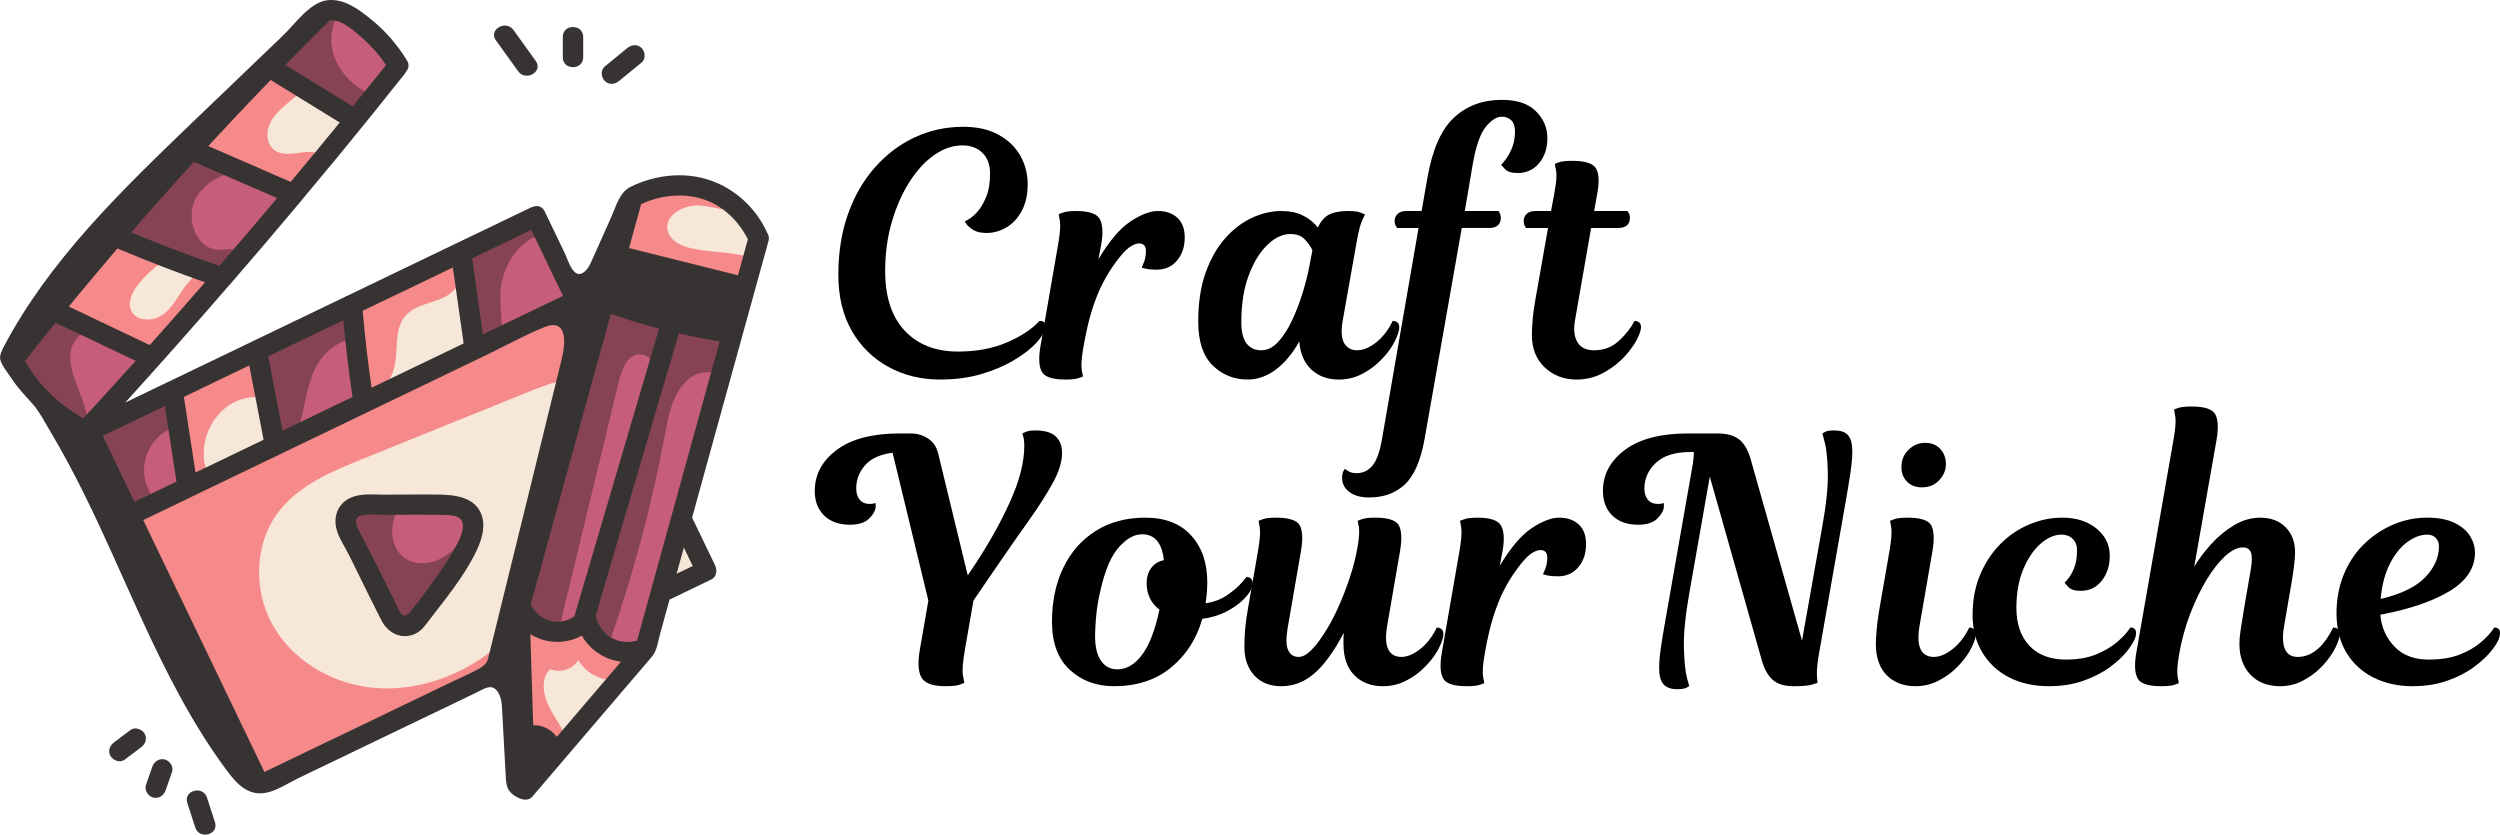 <?xml version="1.0" encoding="UTF-8" standalone="no"?>
<svg
   width="448.399"
   zoomAndPan="magnify"
   viewBox="0 0 336.299 112.279"
   height="149.706"
   preserveAspectRatio="xMidYMid"
   version="1.2"
   id="svg104"
   sodipodi:docname="logo.svg"
   inkscape:version="1.2.2 (b0a8486541, 2022-12-01)"
   xmlns:inkscape="http://www.inkscape.org/namespaces/inkscape"
   xmlns:sodipodi="http://sodipodi.sourceforge.net/DTD/sodipodi-0.dtd"
   xmlns="http://www.w3.org/2000/svg"
   xmlns:svg="http://www.w3.org/2000/svg">
  <sodipodi:namedview
     id="namedview106"
     pagecolor="#ffffff"
     bordercolor="#000000"
     borderopacity="0.25"
     inkscape:showpageshadow="2"
     inkscape:pageopacity="0.0"
     inkscape:pagecheckerboard="0"
     inkscape:deskcolor="#d1d1d1"
     showgrid="false"
     inkscape:zoom="1.728"
     inkscape:cx="241.03009"
     inkscape:cy="75.231481"
     inkscape:window-width="1920"
     inkscape:window-height="1052"
     inkscape:window-x="1920"
     inkscape:window-y="0"
     inkscape:window-maximized="1"
     inkscape:current-layer="svg104" />
  <defs
     id="defs5">
    <clipPath
       id="0a9e6d9bb7">
      <path
         d="M 6.879,131 H 110.379 V 244 H 6.879 Z m 0,0"
         id="path2" />
    </clipPath>
  </defs>
  <g
     id="2cd175dbdd"
     transform="translate(-6.891,-131.193)">
    <g
       style="fill:#000000;fill-opacity:1"
       id="g11">
      <g
         transform="translate(117.399,182.25)"
         id="g9">
        <path
           style="stroke:none"
           d="m 18.359,-3.766 c 2.477,0 4.664,-0.406 6.562,-1.219 1.906,-0.812 3.375,-1.781 4.406,-2.906 0.363,0 0.598,0.094 0.703,0.281 0.102,0.18 0.125,0.418 0.062,0.719 -0.117,0.574 -0.543,1.258 -1.281,2.047 -0.742,0.781 -1.742,1.543 -3,2.281 -1.25,0.742 -2.711,1.355 -4.375,1.844 C 19.781,-0.238 17.953,0 15.953,0 13.391,0 11.07,-0.566 9,-1.703 c -2.074,-1.133 -3.715,-2.75 -4.922,-4.844 -1.211,-2.102 -1.812,-4.617 -1.812,-7.547 0,-2.988 0.426,-5.695 1.281,-8.125 C 4.41,-24.656 5.613,-26.75 7.156,-28.5 8.695,-30.258 10.477,-31.613 12.5,-32.562 14.531,-33.52 16.723,-34 19.078,-34 c 1.906,0 3.5,0.367 4.781,1.094 1.289,0.719 2.258,1.664 2.906,2.828 0.645,1.168 0.969,2.43 0.969,3.781 0,1.43 -0.266,2.633 -0.797,3.609 -0.523,0.98 -1.211,1.719 -2.062,2.219 -0.844,0.5 -1.734,0.75 -2.672,0.75 -0.719,0 -1.297,-0.125 -1.734,-0.375 -0.438,-0.258 -0.75,-0.52 -0.938,-0.781 -0.18,-0.258 -0.266,-0.391 -0.266,-0.391 0,0 0.172,-0.094 0.516,-0.281 0.352,-0.195 0.75,-0.535 1.188,-1.016 0.438,-0.488 0.828,-1.148 1.172,-1.984 0.352,-0.832 0.531,-1.883 0.531,-3.156 0,-1.207 -0.344,-2.141 -1.031,-2.797 -0.68,-0.664 -1.574,-1 -2.688,-1 -1.305,0 -2.574,0.438 -3.812,1.312 -1.242,0.875 -2.355,2.094 -3.344,3.656 -0.98,1.555 -1.766,3.352 -2.359,5.391 -0.586,2.043 -0.875,4.227 -0.875,6.547 0,3.469 0.875,6.141 2.625,8.016 1.758,1.875 4.148,2.812 7.172,2.812 z m 0,0"
           id="path7" />
      </g>
    </g>
    <g
       style="fill:#000000;fill-opacity:1"
       id="g17">
      <g
         transform="translate(147.996,182.25)"
         id="g15">
        <path
           style="stroke:none"
           d="m 6.656,-16.188 c 1.457,-2.445 2.895,-4.141 4.312,-5.078 1.414,-0.938 2.641,-1.406 3.672,-1.406 1.113,0 1.992,0.309 2.641,0.922 0.656,0.605 0.984,1.48 0.984,2.625 0,1.273 -0.352,2.312 -1.047,3.125 -0.688,0.812 -1.594,1.219 -2.719,1.219 -0.574,0 -1.059,-0.039 -1.453,-0.125 C 12.66,-15 12.469,-15.047 12.469,-15.047 c 0,0 0.094,-0.223 0.281,-0.672 0.195,-0.457 0.297,-0.988 0.297,-1.594 0,-0.664 -0.312,-1 -0.938,-1 -0.367,0 -0.809,0.184 -1.328,0.547 -0.512,0.367 -1.141,1.074 -1.891,2.125 -0.586,0.793 -1.133,1.68 -1.641,2.656 -0.512,0.98 -0.996,2.184 -1.453,3.609 -0.449,1.418 -0.855,3.199 -1.219,5.344 -0.211,1.324 -0.262,2.262 -0.156,2.812 0.102,0.543 0.156,0.812 0.156,0.812 0,0 -0.184,0.07 -0.547,0.203 C 3.664,-0.066 3.062,0 2.219,0 c -1.75,0 -2.812,-0.352 -3.188,-1.062 -0.383,-0.707 -0.441,-1.848 -0.172,-3.422 l 2.406,-13.875 c 0.238,-1.414 0.305,-2.414 0.203,-3 C 1.363,-21.953 1.312,-22.25 1.312,-22.25 c 0,0 0.18,-0.066 0.547,-0.203 0.363,-0.145 0.969,-0.219 1.812,-0.219 1.75,0 2.812,0.375 3.188,1.125 0.383,0.742 0.441,1.867 0.172,3.375 z m 0,0"
           id="path13" />
      </g>
    </g>
    <g
       style="fill:#000000;fill-opacity:1"
       id="g23">
      <g
         transform="translate(169.436,182.25)"
         id="g21">
        <path
           style="stroke:none"
           d="m 18.078,-7.938 c -0.242,1.367 -0.18,2.375 0.188,3.031 0.363,0.648 0.953,0.969 1.766,0.969 0.789,0 1.641,-0.352 2.547,-1.062 0.906,-0.719 1.645,-1.68 2.219,-2.891 0.301,0 0.535,0.094 0.703,0.281 0.164,0.18 0.219,0.48 0.156,0.906 -0.125,0.605 -0.406,1.289 -0.844,2.047 -0.438,0.75 -1.023,1.48 -1.75,2.188 -0.719,0.711 -1.547,1.297 -2.484,1.766 C 19.641,-0.234 18.629,0 17.547,0 16.066,0 14.844,-0.441 13.875,-1.328 12.906,-2.223 12.359,-3.488 12.234,-5.125 11.297,-3.457 10.227,-2.188 9.031,-1.312 7.844,-0.438 6.598,0 5.297,0 3.453,0 1.879,-0.633 0.578,-1.906 c -1.289,-1.27 -1.938,-3.234 -1.938,-5.891 0,-2.539 0.336,-4.738 1,-6.594 0.664,-1.852 1.539,-3.391 2.625,-4.609 1.082,-1.227 2.281,-2.145 3.594,-2.75 1.32,-0.613 2.648,-0.922 3.984,-0.922 1.145,0 2.117,0.211 2.922,0.625 0.801,0.406 1.457,0.945 1.969,1.609 0.363,-0.82 0.852,-1.398 1.469,-1.734 0.625,-0.332 1.492,-0.5 2.609,-0.5 0.781,0 1.352,0.078 1.719,0.234 0.363,0.156 0.547,0.234 0.547,0.234 0,0 -0.117,0.234 -0.344,0.703 -0.23,0.461 -0.465,1.309 -0.703,2.547 z m -10.969,4 c 0.82,0 1.578,-0.367 2.266,-1.109 0.695,-0.75 1.316,-1.703 1.859,-2.859 0.551,-1.164 1.031,-2.406 1.438,-3.719 0.406,-1.312 0.711,-2.531 0.922,-3.656 L 14,-17.406 c -0.211,-0.445 -0.543,-0.922 -1,-1.422 -0.449,-0.5 -1.109,-0.75 -1.984,-0.75 -1.031,0 -2.055,0.484 -3.062,1.453 -1.012,0.961 -1.852,2.324 -2.516,4.094 -0.668,1.773 -1,3.883 -1,6.328 0,1.273 0.234,2.219 0.703,2.844 0.469,0.617 1.125,0.922 1.969,0.922 z m 0,0"
           id="path19" />
      </g>
    </g>
    <g
       style="fill:#000000;fill-opacity:1"
       id="g29">
      <g
         transform="translate(196.044,182.25)"
         id="g27">
        <path
           style="stroke:none"
           d="m 2.078,-22.672 0.781,-4.438 c 0.664,-3.832 1.859,-6.539 3.578,-8.125 1.719,-1.594 3.863,-2.391 6.438,-2.391 2.051,0 3.582,0.516 4.594,1.547 C 18.488,-35.055 19,-33.863 19,-32.5 c 0,1.387 -0.375,2.523 -1.125,3.406 -0.742,0.875 -1.699,1.312 -2.875,1.312 -0.812,0 -1.387,-0.18 -1.719,-0.547 -0.336,-0.363 -0.5,-0.547 -0.5,-0.547 0,0 0.156,-0.188 0.469,-0.562 0.32,-0.375 0.633,-0.898 0.938,-1.578 0.301,-0.688 0.453,-1.469 0.453,-2.344 0,-0.695 -0.168,-1.203 -0.5,-1.516 -0.336,-0.32 -0.758,-0.484 -1.266,-0.484 -0.699,0 -1.418,0.453 -2.156,1.359 -0.742,0.906 -1.324,2.57 -1.75,4.984 l -1.078,6.344 h 4.531 c 0,0 0.051,0.086 0.156,0.25 0.102,0.168 0.156,0.402 0.156,0.703 0,0.398 -0.133,0.719 -0.391,0.969 -0.25,0.242 -0.633,0.359 -1.141,0.359 H 7.484 L 2.5,7.891 c -0.523,2.957 -1.406,5.023 -2.656,6.203 -1.258,1.176 -2.852,1.766 -4.781,1.766 -1.176,0 -2.082,-0.25 -2.719,-0.75 -0.633,-0.492 -0.953,-1.102 -0.953,-1.828 0,-0.48 0.062,-0.812 0.188,-1 C -8.305,12.102 -8.25,12.016 -8.25,12.016 c 0,0 0.148,0.094 0.438,0.281 0.281,0.195 0.668,0.297 1.156,0.297 0.844,0 1.555,-0.34 2.125,-1.016 0.574,-0.68 1.012,-1.922 1.312,-3.734 L 1.672,-20.391 H -1.219 c 0,0 -0.051,-0.082 -0.156,-0.25 -0.113,-0.164 -0.172,-0.398 -0.172,-0.703 0,-0.395 0.141,-0.711 0.422,-0.953 0.273,-0.25 0.648,-0.375 1.125,-0.375 z m 0,0"
           id="path25" />
      </g>
    </g>
    <g
       style="fill:#000000;fill-opacity:1"
       id="g35">
      <g
         transform="translate(213.677,182.25)"
         id="g33">
        <path
           style="stroke:none"
           d="m 1.859,-22.672 0.453,-2.438 c 0.27,-1.426 0.344,-2.43 0.219,-3.016 -0.117,-0.594 -0.172,-0.891 -0.172,-0.891 0,0 0.176,-0.066 0.531,-0.203 0.363,-0.133 0.973,-0.203 1.828,-0.203 1.75,0 2.816,0.352 3.203,1.047 0.395,0.699 0.441,1.844 0.141,3.438 l -0.406,2.266 h 4.484 c 0,0 0.051,0.086 0.156,0.25 0.113,0.168 0.172,0.402 0.172,0.703 0,0.398 -0.133,0.719 -0.391,0.969 -0.262,0.242 -0.648,0.359 -1.156,0.359 H 7.25 L 5.078,-7.938 c -0.211,1.242 -0.094,2.219 0.344,2.938 0.438,0.711 1.18,1.062 2.234,1.062 1.301,0 2.41,-0.422 3.328,-1.266 0.926,-0.852 1.629,-1.75 2.109,-2.688 0.301,0 0.535,0.102 0.703,0.297 0.164,0.199 0.207,0.496 0.125,0.891 -0.219,0.906 -0.746,1.883 -1.578,2.922 -0.824,1.043 -1.852,1.934 -3.078,2.672 C 8.047,-0.367 6.711,0 5.266,0 c -1.668,0 -3.086,-0.539 -4.25,-1.625 -1.156,-1.094 -1.734,-2.547 -1.734,-4.359 0,-0.508 0.031,-1.156 0.094,-1.938 0.055,-0.789 0.184,-1.758 0.391,-2.906 l 1.688,-9.562 H -1.5 c 0,0 -0.051,-0.082 -0.156,-0.25 -0.102,-0.164 -0.156,-0.398 -0.156,-0.703 0,-0.395 0.137,-0.711 0.406,-0.953 0.273,-0.25 0.652,-0.375 1.141,-0.375 z m 0,0"
           id="path31" />
      </g>
    </g>
    <g
       style="fill:#000000;fill-opacity:1"
       id="g41">
      <g
         transform="translate(117.399,223.5)"
         id="g39">
        <path
           style="stroke:none"
           d="m 11.969,-34 c 0.906,0 1.695,0.23 2.375,0.688 0.676,0.449 1.125,1.109 1.344,1.984 l 3.984,16.422 0.641,-0.953 c 2.02,-3.02 3.688,-5.969 5,-8.844 1.312,-2.875 1.969,-5.426 1.969,-7.656 0,-0.52 -0.047,-0.922 -0.141,-1.203 -0.086,-0.289 -0.125,-0.438 -0.125,-0.438 0,0 0.148,-0.066 0.453,-0.203 0.301,-0.133 0.723,-0.203 1.266,-0.203 1.27,0 2.191,0.266 2.766,0.797 0.57,0.531 0.859,1.281 0.859,2.25 0,1.148 -0.406,2.469 -1.219,3.969 -0.812,1.492 -1.906,3.203 -3.281,5.141 -1.375,1.93 -2.945,4.18 -4.703,6.75 l -2.719,3.984 -1.172,6.75 c -0.273,1.574 -0.352,2.688 -0.234,3.344 0.125,0.648 0.188,0.969 0.188,0.969 0,0 -0.199,0.078 -0.594,0.234 C 18.238,-0.07 17.578,0 16.641,0 14.973,0 13.91,-0.383 13.453,-1.156 13.004,-1.926 12.93,-3.188 13.234,-4.938 L 14.375,-11.516 9.562,-31.406 c -1.656,0.211 -2.887,0.766 -3.688,1.672 -0.805,0.906 -1.203,1.949 -1.203,3.125 0,0.637 0.156,1.148 0.469,1.531 0.32,0.375 0.77,0.562 1.344,0.562 0.238,0 0.426,-0.02 0.562,-0.062 0.133,-0.051 0.203,-0.078 0.203,-0.078 0,0 0.004,0.031 0.016,0.094 0.02,0.055 0.031,0.156 0.031,0.312 0,0.543 -0.289,1.102 -0.859,1.672 -0.574,0.574 -1.434,0.859 -2.578,0.859 -1.492,0 -2.656,-0.41 -3.5,-1.234 -0.844,-0.832 -1.266,-1.93 -1.266,-3.297 0,-2.227 0.988,-4.078 2.969,-5.547 C 4.039,-33.266 6.859,-34 10.516,-34 Z m 0,0"
           id="path37" />
      </g>
    </g>
    <g
       style="fill:#000000;fill-opacity:1"
       id="g47">
      <g
         transform="translate(149.764,223.5)"
         id="g45">
        <path
           style="stroke:none"
           d="m 11.203,-22.672 c 2.656,0 4.707,0.797 6.156,2.391 1.445,1.586 2.172,3.68 2.172,6.281 0,0.48 -0.023,0.965 -0.062,1.453 -0.043,0.48 -0.094,0.945 -0.156,1.391 1.145,-0.176 2.125,-0.551 2.938,-1.125 0.82,-0.57 1.453,-1.113 1.891,-1.625 0.438,-0.52 0.656,-0.781 0.656,-0.781 0.633,0 0.906,0.383 0.812,1.141 -0.094,0.512 -0.453,1.094 -1.078,1.75 -0.617,0.648 -1.414,1.227 -2.391,1.734 -0.98,0.512 -2.074,0.844 -3.281,1 -0.762,2.688 -2.164,4.871 -4.203,6.547 C 12.625,-0.836 10.066,0 6.984,0 c -2.387,0 -4.375,-0.738 -5.969,-2.219 -1.582,-1.477 -2.375,-3.625 -2.375,-6.438 0,-2.75 0.508,-5.172 1.516,-7.266 1.008,-2.102 2.457,-3.754 4.344,-4.953 1.895,-1.195 4.129,-1.797 6.703,-1.797 z M 11.375,-13.875 c 0,-0.781 0.195,-1.445 0.594,-2 0.395,-0.562 0.969,-0.922 1.719,-1.078 -0.242,-2.32 -1.219,-3.484 -2.938,-3.484 -1.125,0 -2.234,0.668 -3.328,2 -1.086,1.324 -1.945,3.68 -2.578,7.062 -0.117,0.574 -0.215,1.355 -0.297,2.344 -0.074,0.98 -0.109,1.758 -0.109,2.328 0,1.418 0.266,2.512 0.797,3.281 0.531,0.773 1.266,1.156 2.203,1.156 1.238,0 2.348,-0.656 3.328,-1.969 0.977,-1.312 1.754,-3.332 2.328,-6.062 -1.148,-0.875 -1.719,-2.066 -1.719,-3.578 z m 0,0"
           id="path43" />
      </g>
    </g>
    <g
       style="fill:#000000;fill-opacity:1"
       id="g53">
      <g
         transform="translate(175.193,223.5)"
         id="g51">
        <path
           style="stroke:none"
           d="m 12.422,-5.672 c 0,-0.207 0,-0.438 0,-0.688 0,-0.258 0.016,-0.539 0.047,-0.844 -0.668,1.293 -1.352,2.406 -2.047,3.344 -0.938,1.305 -1.93,2.273 -2.969,2.906 C 6.41,-0.316 5.27,0 4.031,0 2.52,0 1.316,-0.484 0.422,-1.453 c -0.883,-0.969 -1.328,-2.238 -1.328,-3.812 0,-0.844 0.039,-1.688 0.109,-2.531 0.074,-0.844 0.219,-1.852 0.438,-3.031 l 1.312,-7.531 c 0.238,-1.414 0.305,-2.414 0.203,-3 C 1.051,-21.953 1,-22.25 1,-22.25 c 0,0 0.176,-0.066 0.531,-0.203 0.363,-0.145 0.973,-0.219 1.828,-0.219 1.75,0 2.812,0.352 3.188,1.047 0.375,0.699 0.426,1.852 0.156,3.453 l -1.812,10.469 c -0.211,1.305 -0.18,2.258 0.094,2.859 0.27,0.605 0.738,0.906 1.406,0.906 0.508,0 1.051,-0.281 1.625,-0.844 0.582,-0.562 1.16,-1.297 1.734,-2.203 0.664,-0.988 1.301,-2.148 1.906,-3.484 0.602,-1.332 1.145,-2.723 1.625,-4.172 0.477,-1.445 0.828,-2.836 1.047,-4.172 0.207,-1.238 0.258,-2.117 0.156,-2.641 -0.105,-0.531 -0.156,-0.797 -0.156,-0.797 0,0 0.176,-0.066 0.531,-0.203 0.363,-0.145 0.973,-0.219 1.828,-0.219 1.75,0 2.812,0.352 3.188,1.047 0.375,0.699 0.426,1.852 0.156,3.453 L 18.266,-7.938 c -0.211,1.367 -0.141,2.375 0.203,3.031 0.352,0.648 0.938,0.969 1.75,0.969 0.781,0 1.625,-0.352 2.531,-1.062 0.906,-0.719 1.645,-1.68 2.219,-2.891 0.301,0 0.535,0.094 0.703,0.281 0.164,0.18 0.223,0.48 0.172,0.906 -0.125,0.605 -0.406,1.289 -0.844,2.047 -0.438,0.75 -1.023,1.48 -1.75,2.188 -0.719,0.711 -1.547,1.297 -2.484,1.766 C 19.828,-0.234 18.812,0 17.719,0 c -1.574,0 -2.852,-0.488 -3.828,-1.469 -0.98,-0.988 -1.469,-2.391 -1.469,-4.203 z m 0,0"
           id="path49" />
      </g>
    </g>
    <g
       style="fill:#000000;fill-opacity:1"
       id="g59">
      <g
         transform="translate(201.982,223.5)"
         id="g57">
        <path
           style="stroke:none"
           d="m 6.656,-16.188 c 1.457,-2.445 2.895,-4.141 4.312,-5.078 1.414,-0.938 2.641,-1.406 3.672,-1.406 1.113,0 1.992,0.309 2.641,0.922 0.656,0.605 0.984,1.48 0.984,2.625 0,1.273 -0.352,2.312 -1.047,3.125 -0.688,0.812 -1.594,1.219 -2.719,1.219 -0.574,0 -1.059,-0.039 -1.453,-0.125 C 12.66,-15 12.469,-15.047 12.469,-15.047 c 0,0 0.094,-0.223 0.281,-0.672 0.195,-0.457 0.297,-0.988 0.297,-1.594 0,-0.664 -0.312,-1 -0.938,-1 -0.367,0 -0.809,0.184 -1.328,0.547 -0.512,0.367 -1.141,1.074 -1.891,2.125 -0.586,0.793 -1.133,1.68 -1.641,2.656 -0.512,0.98 -0.996,2.184 -1.453,3.609 -0.449,1.418 -0.855,3.199 -1.219,5.344 -0.211,1.324 -0.262,2.262 -0.156,2.812 0.102,0.543 0.156,0.812 0.156,0.812 0,0 -0.184,0.07 -0.547,0.203 C 3.664,-0.066 3.062,0 2.219,0 c -1.75,0 -2.812,-0.352 -3.188,-1.062 -0.383,-0.707 -0.441,-1.848 -0.172,-3.422 l 2.406,-13.875 c 0.238,-1.414 0.305,-2.414 0.203,-3 C 1.363,-21.953 1.312,-22.25 1.312,-22.25 c 0,0 0.18,-0.066 0.547,-0.203 0.363,-0.145 0.969,-0.219 1.812,-0.219 1.75,0 2.812,0.375 3.188,1.125 0.383,0.742 0.441,1.867 0.172,3.375 z m 0,0"
           id="path55" />
      </g>
    </g>
    <g
       style="fill:#000000;fill-opacity:1"
       id="g65">
      <g
         transform="translate(223.423,223.5)"
         id="g63">
        <path
           style="stroke:none"
           d="m 11.062,-29.188 c 0.145,-0.789 0.219,-1.297 0.219,-1.516 0,-0.227 0.016,-0.492 0.047,-0.797 h -0.5 c -2.055,0 -3.594,0.492 -4.625,1.469 -1.023,0.98 -1.531,2.121 -1.531,3.422 0,0.637 0.156,1.148 0.469,1.531 0.32,0.375 0.77,0.562 1.344,0.562 0.238,0 0.426,-0.02 0.562,-0.062 0.133,-0.051 0.203,-0.078 0.203,-0.078 0,0 0.004,0.031 0.016,0.094 0.02,0.055 0.031,0.156 0.031,0.312 0,0.543 -0.289,1.102 -0.859,1.672 -0.574,0.574 -1.434,0.859 -2.578,0.859 -1.492,0 -2.656,-0.41 -3.5,-1.234 -0.844,-0.832 -1.266,-1.93 -1.266,-3.297 0,-2.227 0.988,-4.078 2.969,-5.547 C 4.039,-33.266 6.859,-34 10.516,-34 h 4.031 c 1.207,0 2.16,0.266 2.859,0.797 0.695,0.531 1.227,1.461 1.594,2.781 L 25.875,-6.125 28.562,-21.266 c 0.57,-3.133 0.832,-5.629 0.781,-7.484 -0.043,-1.863 -0.18,-3.203 -0.406,-4.016 C 28.719,-33.586 28.609,-34 28.609,-34 c 0,0 0.117,-0.066 0.359,-0.203 0.238,-0.133 0.645,-0.203 1.219,-0.203 0.875,0 1.5,0.215 1.875,0.641 0.383,0.418 0.578,1.156 0.578,2.219 0,0.75 -0.086,1.695 -0.25,2.828 -0.168,1.137 -0.387,2.461 -0.656,3.969 l -3.5,19.938 c -0.273,1.523 -0.391,2.617 -0.359,3.281 0.031,0.656 0.062,1.016 0.094,1.078 0,0 -0.246,0.078 -0.734,0.234 C 26.754,-0.07 25.926,0 24.75,0 23.508,0 22.562,-0.289 21.906,-0.875 21.258,-1.469 20.77,-2.367 20.438,-3.578 L 13.469,-28.188 10.75,-12.734 C 10.195,-9.617 9.941,-7.125 9.984,-5.25 10.035,-3.383 10.164,-2.039 10.375,-1.219 10.594,-0.406 10.703,0 10.703,0 c 0,0 -0.125,0.066 -0.375,0.203 C 10.086,0.336 9.68,0.406 9.109,0.406 8.266,0.406 7.645,0.188 7.25,-0.25 6.852,-0.688 6.656,-1.422 6.656,-2.453 c 0,-0.781 0.082,-1.727 0.25,-2.844 0.164,-1.125 0.383,-2.441 0.656,-3.953 z m 0,0"
           id="path61" />
      </g>
    </g>
    <g
       style="fill:#000000;fill-opacity:1"
       id="g71">
      <g
         transform="translate(260.139,223.5)"
         id="g69">
        <path
           style="stroke:none"
           d="m 2.531,-29.469 c 0,-0.938 0.316,-1.711 0.953,-2.328 0.633,-0.625 1.379,-0.938 2.234,-0.938 0.875,0 1.555,0.277 2.047,0.828 0.5,0.543 0.75,1.219 0.75,2.031 0,0.793 -0.297,1.512 -0.891,2.156 -0.586,0.648 -1.371,0.969 -2.359,0.969 -0.824,0 -1.484,-0.254 -1.984,-0.766 -0.5,-0.508 -0.75,-1.16 -0.75,-1.953 z m -1.578,11.109 c 0.238,-1.445 0.305,-2.457 0.203,-3.031 C 1.051,-21.961 1,-22.25 1,-22.25 c 0,0 0.176,-0.066 0.531,-0.203 0.363,-0.145 0.973,-0.219 1.828,-0.219 1.75,0 2.812,0.352 3.188,1.047 0.375,0.699 0.426,1.852 0.156,3.453 L 4.938,-7.938 c -0.211,1.367 -0.141,2.375 0.203,3.031 0.352,0.648 0.938,0.969 1.75,0.969 0.781,0 1.625,-0.352 2.531,-1.062 0.906,-0.719 1.648,-1.68 2.234,-2.891 0.301,0 0.531,0.094 0.688,0.281 0.164,0.18 0.223,0.48 0.172,0.906 -0.125,0.605 -0.406,1.289 -0.844,2.047 -0.438,0.75 -1.023,1.48 -1.75,2.188 C 9.203,-1.758 8.375,-1.172 7.438,-0.703 6.5,-0.234 5.484,0 4.391,0 2.828,0 1.551,-0.488 0.562,-1.469 c -0.977,-0.988 -1.469,-2.391 -1.469,-4.203 0,-0.445 0.031,-1.047 0.094,-1.797 0.062,-0.758 0.168,-1.594 0.312,-2.5 z m 0,0"
           id="path67" />
      </g>
    </g>
    <g
       style="fill:#000000;fill-opacity:1"
       id="g77">
      <g
         transform="translate(273.601,223.5)"
         id="g75">
        <path
           style="stroke:none"
           d="m 8.891,0 c -2,0 -3.773,-0.391 -5.312,-1.172 -1.543,-0.789 -2.75,-1.91 -3.625,-3.359 -0.875,-1.445 -1.312,-3.141 -1.312,-5.078 0,-1.969 0.336,-3.75 1,-5.344 0.664,-1.602 1.562,-2.977 2.688,-4.125 1.133,-1.156 2.426,-2.039 3.875,-2.656 1.457,-0.625 2.957,-0.938 4.5,-0.938 1.863,0 3.395,0.484 4.594,1.453 1.195,0.969 1.797,2.195 1.797,3.672 0,1.336 -0.359,2.453 -1.078,3.359 -0.711,0.906 -1.652,1.359 -2.828,1.359 -0.812,0 -1.383,-0.18 -1.703,-0.547 -0.312,-0.363 -0.469,-0.547 -0.469,-0.547 0,0 0.141,-0.156 0.422,-0.469 0.289,-0.32 0.57,-0.805 0.844,-1.453 0.27,-0.645 0.406,-1.469 0.406,-2.469 0,-0.633 -0.199,-1.141 -0.594,-1.516 -0.387,-0.375 -0.883,-0.562 -1.484,-0.562 -0.938,0 -1.875,0.406 -2.812,1.219 -0.938,0.812 -1.719,1.965 -2.344,3.453 -0.617,1.48 -0.922,3.215 -0.922,5.203 0,2.117 0.578,3.805 1.734,5.062 1.164,1.25 2.812,1.875 4.938,1.875 1.531,0 2.863,-0.223 4,-0.672 1.133,-0.457 2.094,-1.02 2.875,-1.688 0.789,-0.664 1.383,-1.316 1.781,-1.953 0.656,0 0.895,0.398 0.719,1.188 -0.125,0.48 -0.477,1.102 -1.047,1.859 -0.574,0.75 -1.359,1.496 -2.359,2.234 C 16.18,-1.867 14.988,-1.25 13.594,-0.75 12.207,-0.25 10.641,0 8.891,0 Z m 0,0"
           id="path73" />
      </g>
    </g>
    <g
       style="fill:#000000;fill-opacity:1"
       id="g83">
      <g
         transform="translate(295.404,223.5)"
         id="g81">
        <path
           style="stroke:none"
           d="m 20.578,-3.938 c 1.875,0 3.461,-1.316 4.766,-3.953 0.301,0 0.535,0.094 0.703,0.281 0.164,0.18 0.219,0.48 0.156,0.906 -0.125,0.605 -0.406,1.289 -0.844,2.047 -0.438,0.75 -1.012,1.48 -1.719,2.188 -0.711,0.711 -1.527,1.297 -2.453,1.766 C 20.27,-0.234 19.281,0 18.219,0 c -1.688,0 -3.027,-0.52 -4.016,-1.562 -0.98,-1.039 -1.469,-2.41 -1.469,-4.109 0,-0.602 0.066,-1.332 0.203,-2.188 0.133,-0.863 0.297,-1.852 0.484,-2.969 L 14.281,-15.812 c 0.176,-1.094 0.164,-1.844 -0.031,-2.25 -0.188,-0.406 -0.543,-0.609 -1.062,-0.609 -0.719,0 -1.508,0.387 -2.359,1.156 -0.844,0.773 -1.68,1.828 -2.5,3.172 C 7.516,-13 6.773,-11.461 6.109,-9.734 5.453,-8.016 4.957,-6.207 4.625,-4.312 4.383,-2.883 4.316,-1.875 4.422,-1.281 c 0.102,0.586 0.156,0.875 0.156,0.875 0,0 -0.184,0.07 -0.547,0.203 C 3.664,-0.066 3.062,0 2.219,0 c -1.75,0 -2.812,-0.352 -3.188,-1.062 -0.383,-0.707 -0.441,-1.848 -0.172,-3.422 L 3.891,-33.312 c 0.25,-1.426 0.316,-2.43 0.203,-3.016 -0.105,-0.594 -0.156,-0.891 -0.156,-0.891 0,0 0.18,-0.066 0.547,-0.203 0.363,-0.133 0.969,-0.203 1.812,-0.203 1.75,0 2.812,0.352 3.188,1.047 0.383,0.699 0.441,1.844 0.172,3.438 l -3,17.047 c 0.602,-1 1.359,-2.004 2.266,-3.016 0.914,-1.008 1.938,-1.852 3.062,-2.531 1.133,-0.688 2.32,-1.031 3.562,-1.031 1.414,0 2.547,0.43 3.391,1.281 0.852,0.844 1.281,1.977 1.281,3.391 0,0.492 -0.043,1.055 -0.125,1.688 -0.074,0.637 -0.168,1.297 -0.281,1.984 L 18.719,-7.938 c -0.211,1.273 -0.164,2.258 0.141,2.953 0.301,0.699 0.875,1.047 1.719,1.047 z m 0,0"
           id="path79" />
      </g>
    </g>
    <g
       style="fill:#000000;fill-opacity:1"
       id="g89">
      <g
         transform="translate(322.556,223.5)"
         id="g87">
        <path
           style="stroke:none"
           d="M 8.891,0 C 6.922,0 5.156,-0.391 3.594,-1.172 c -1.555,-0.789 -2.766,-1.914 -3.641,-3.375 -0.875,-1.469 -1.312,-3.219 -1.312,-5.25 0,-1.988 0.352,-3.785 1.047,-5.391 0.688,-1.602 1.613,-2.953 2.781,-4.047 1.164,-1.102 2.461,-1.953 3.891,-2.547 1.438,-0.594 2.91,-0.891 4.422,-0.891 1.539,0 2.785,0.234 3.734,0.703 0.957,0.469 1.656,1.062 2.094,1.781 0.438,0.711 0.656,1.453 0.656,2.234 0,2.055 -1.125,3.766 -3.375,5.141 -2.25,1.375 -5.371,2.445 -9.359,3.203 0.156,1.688 0.789,3.117 1.906,4.281 1.113,1.168 2.641,1.75 4.578,1.75 1.633,0 3.031,-0.223 4.188,-0.672 1.164,-0.457 2.133,-1.02 2.906,-1.688 0.77,-0.664 1.352,-1.316 1.75,-1.953 0.656,0 0.895,0.398 0.719,1.188 -0.094,0.48 -0.438,1.102 -1.031,1.859 -0.586,0.75 -1.375,1.496 -2.375,2.234 C 16.18,-1.867 14.984,-1.25 13.578,-0.75 12.172,-0.25 10.609,0 8.891,0 Z m 1.938,-20.391 c -0.844,0 -1.719,0.324 -2.625,0.969 -0.906,0.648 -1.695,1.617 -2.359,2.906 -0.668,1.281 -1.09,2.875 -1.266,4.781 2.781,-0.664 4.781,-1.641 6,-2.922 1.227,-1.289 1.844,-2.676 1.844,-4.156 0,-0.477 -0.148,-0.859 -0.438,-1.141 -0.281,-0.289 -0.668,-0.438 -1.156,-0.438 z m 0,0"
           id="path85" />
      </g>
    </g>
    <path
       style="fill:#c65d7b;fill-opacity:1;fill-rule:nonzero;stroke:none"
       d="m 58.973,139.848 c -0.926,-1.348 -1.996,-2.586 -3.219,-3.656 l -0.176,-0.152 c -0.926,-0.809 -2.258,-1.996 -3.582,-2.246 -0.164,-0.023 -0.324,-0.051 -0.477,-0.051 -0.109,0 -0.223,0.016 -0.336,0.027 -0.035,0 -0.074,0.023 -0.098,0.051 -1.961,1.934 -3.957,3.953 -5.969,5.988 -0.035,0.039 -0.062,0.098 -0.047,0.148 0.012,0.051 0.035,0.102 0.086,0.137 l 9.074,5.578 c 0.023,0.016 0.062,0.027 0.098,0.027 0.051,0 0.102,-0.027 0.137,-0.062 0.574,-0.711 1.125,-1.387 1.66,-2.047 1,-1.25 1.938,-2.41 2.836,-3.531 0.047,-0.062 0.062,-0.152 0.012,-0.211 z m -14.629,17.941 c -0.012,-0.062 -0.047,-0.098 -0.098,-0.125 0,0 -3.582,-1.559 -6.953,-3.02 -1.598,-0.699 -3.156,-1.371 -4.242,-1.848 -0.027,-0.012 -0.051,-0.012 -0.074,-0.012 -0.051,0 -0.102,0.027 -0.137,0.062 -2.824,3.109 -5.668,6.301 -8.426,9.496 -0.039,0.051 -0.051,0.102 -0.039,0.164 0.016,0.062 0.051,0.098 0.102,0.125 3.832,1.598 7.824,3.117 11.867,4.492 0.016,0 0.039,0.012 0.062,0.012 0.051,0 0.102,-0.023 0.137,-0.062 0.664,-0.762 1.312,-1.523 1.961,-2.27 1.984,-2.309 3.93,-4.605 5.816,-6.84 0.023,-0.062 0.051,-0.125 0.023,-0.176 z m 38.43,13.117 -3.781,-7.863 -0.488,-0.996 c -0.023,-0.062 -0.102,-0.102 -0.164,-0.102 -0.023,0 -0.047,0 -0.074,0.012 l -7.961,3.832 c -0.074,0.039 -0.113,0.113 -0.102,0.188 l 1.449,10.219 c 0.012,0.062 0.051,0.113 0.098,0.137 0.027,0.016 0.062,0.027 0.09,0.027 0.023,0 0.051,0 0.074,-0.012 0.848,-0.414 1.684,-0.812 2.535,-1.211 2.746,-1.324 5.488,-2.648 8.246,-3.969 0.09,-0.062 0.125,-0.176 0.078,-0.262 z m -57.547,8.66 c -2.449,-1.16 -4.895,-2.32 -7.328,-3.484 C 16.75,175.535 15.602,175 14.453,174.449 c -0.023,-0.012 -0.047,-0.012 -0.074,-0.012 -0.051,0 -0.098,0.023 -0.137,0.062 -1.398,1.734 -2.781,3.457 -4.117,5.152 -0.051,0.062 -0.051,0.137 -0.016,0.199 1.887,3.27 4.621,5.953 7.938,7.762 0.027,0.012 0.062,0.027 0.09,0.027 0.051,0 0.098,-0.027 0.137,-0.062 0.125,-0.137 0.25,-0.262 0.375,-0.402 2.246,-2.445 4.48,-4.902 6.664,-7.324 0.039,-0.051 0.051,-0.098 0.051,-0.16 -0.051,-0.062 -0.09,-0.102 -0.137,-0.125 z m 28.293,-2.633 c -0.102,-0.898 -0.188,-1.797 -0.277,-2.672 0,-0.062 -0.035,-0.113 -0.086,-0.137 -0.023,-0.012 -0.062,-0.023 -0.086,-0.023 -0.027,0 -0.051,0 -0.078,0.012 -3.367,1.621 -6.727,3.23 -10.094,4.852 -0.074,0.039 -0.113,0.113 -0.102,0.203 l 1.922,9.992 c 0.012,0.051 0.051,0.102 0.102,0.125 0.023,0.016 0.051,0.027 0.086,0.027 0.023,0 0.051,0 0.074,-0.012 0,0 0.949,-0.449 2.262,-1.086 2.32,-1.113 5.777,-2.785 7.16,-3.445 0.078,-0.039 0.113,-0.113 0.102,-0.188 C 54.117,182 53.793,179.441 53.52,176.934 Z M 29.73,188.938 c -0.164,-1.047 -0.324,-2.109 -0.488,-3.156 -0.012,-0.062 -0.047,-0.113 -0.098,-0.137 -0.027,-0.016 -0.062,-0.027 -0.09,-0.027 -0.023,0 -0.047,0 -0.074,0.012 0,0 -6.539,3.145 -8.348,4.02 -0.09,0.051 -0.125,0.148 -0.09,0.238 0.465,0.973 3.809,7.91 4.27,8.871 0.027,0.062 0.102,0.102 0.164,0.102 0.023,0 0.047,0 0.074,-0.016 l 2.145,-1.035 3.496,-1.684 c 0.074,-0.039 0.113,-0.113 0.102,-0.188 -0.34,-2.32 -0.699,-4.668 -1.062,-7 z m 39.586,12.641 c -0.199,-1.297 -1.969,-1.297 -3.031,-1.297 -0.113,0 -0.223,0 -0.312,0 -1.309,-0.027 -2.484,-0.027 -3.582,-0.027 -0.785,0 -1.535,0 -2.258,0.016 -0.312,0 -0.625,0.012 -0.938,0.012 -0.074,0 -0.137,0 -0.211,0 -0.336,0 -0.672,-0.012 -1.012,-0.027 -0.348,-0.012 -0.699,-0.023 -1.047,-0.023 -0.488,0 -0.887,0.023 -1.25,0.086 -0.512,0.09 -0.836,0.277 -0.984,0.586 -0.25,0.488 0.012,1.137 0.312,1.723 0.359,0.711 0.734,1.438 1.098,2.121 0.398,0.773 0.812,1.562 1.211,2.348 l 2.57,5.164 c 0.051,0.113 0.113,0.238 0.176,0.391 0.297,0.684 0.672,1.547 1.297,1.547 0.25,0 0.5,-0.141 0.738,-0.426 0.922,-1.047 1.77,-2.223 2.582,-3.355 0.223,-0.312 0.449,-0.625 0.672,-0.926 1.25,-1.695 2.188,-3.145 2.945,-4.555 l 0.027,-0.051 c 0.074,-0.137 0.148,-0.273 0.223,-0.41 0.449,-0.875 0.926,-1.934 0.773,-2.895 z m 26.387,-26.27 c -0.027,-0.047 -0.062,-0.074 -0.113,-0.086 -2.184,-0.574 -4.355,-1.234 -6.477,-1.973 -0.027,-0.012 -0.039,-0.012 -0.062,-0.012 -0.027,0 -0.062,0.012 -0.09,0.027 -0.047,0.023 -0.074,0.059 -0.086,0.109 l -1.098,3.98 c -0.238,0.875 -0.488,1.75 -0.723,2.621 -0.727,2.633 -1.449,5.266 -2.188,7.898 l -6.125,22.215 c 0,0 0,0.012 0,0.012 l -0.477,1.734 c -0.035,0.113 -0.062,0.223 -0.086,0.312 -0.023,0.109 -0.062,0.199 -0.086,0.297 -0.016,0.051 0,0.09 0.012,0.125 0.746,1.5 2.195,2.434 3.781,2.434 0.137,0 0.273,-0.012 0.41,-0.023 0.699,-0.074 1.363,-0.324 1.961,-0.738 0.035,-0.023 0.062,-0.062 0.074,-0.098 3.383,-11.492 6.777,-22.988 10.16,-34.48 0.41,-1.395 0.824,-2.805 1.234,-4.215 0.012,-0.051 0,-0.102 -0.023,-0.141 z m 8.148,1.723 c -0.023,-0.051 -0.074,-0.074 -0.125,-0.086 -1.836,-0.301 -3.68,-0.66 -5.48,-1.074 -0.012,0 -0.023,0 -0.035,0 -0.074,0 -0.148,0.051 -0.176,0.137 L 86.84,213.996 c -0.012,0.035 -0.012,0.074 0,0.109 0.012,0.039 0.027,0.074 0.039,0.102 0.324,1.285 1.109,2.32 2.16,2.934 0.66,0.387 1.434,0.598 2.258,0.598 0.359,0 0.723,-0.039 1.086,-0.125 0.062,-0.012 0.125,-0.023 0.199,-0.023 0.074,0 0.148,-0.062 0.16,-0.141 l 0.039,-0.16 c 0.051,-0.176 0.102,-0.363 0.148,-0.551 l 0.039,-0.137 c 0.137,-0.484 0.273,-0.973 0.41,-1.473 l 0.801,-2.883 c 0.699,-2.531 1.398,-5.055 2.098,-7.586 0.359,-1.336 0.734,-2.672 1.109,-4.004 0,0 0,-0.016 0,-0.016 1.785,-6.438 3.559,-12.891 5.34,-19.34 0.375,-1.375 0.762,-2.746 1.137,-4.117 0.027,-0.051 0.012,-0.113 -0.012,-0.152 z m 0,0"
       id="path91" />
    <path
       style="fill:#f6e7d8;fill-opacity:1;fill-rule:nonzero;stroke:none"
       d="m 52.684,147.508 c 0,0 -3.035,-1.859 -5.742,-3.531 -1.438,-0.887 -2.77,-1.711 -3.547,-2.184 -0.023,-0.012 -0.059,-0.027 -0.098,-0.027 -0.051,0 -0.102,0.016 -0.137,0.062 l -0.387,0.402 c -0.375,0.387 -0.762,0.785 -1.137,1.172 -2.258,2.359 -4.566,4.816 -6.863,7.312 -0.039,0.051 -0.062,0.102 -0.051,0.16 0.012,0.062 0.051,0.102 0.102,0.125 3.691,1.613 7.387,3.207 11.082,4.82 0.023,0.012 0.047,0.012 0.074,0.012 0.051,0 0.098,-0.027 0.137,-0.062 1.125,-1.348 2.246,-2.695 3.344,-4.031 1.098,-1.336 2.184,-2.66 3.258,-3.969 0.039,-0.039 0.051,-0.086 0.039,-0.148 0,-0.039 -0.027,-0.09 -0.074,-0.113 z m 54.973,15.797 c -0.785,-1.547 -1.832,-2.844 -3.082,-3.828 -0.984,-0.789 -2.094,-1.363 -3.281,-1.723 -0.961,-0.289 -1.984,-0.438 -3.047,-0.438 -1.781,0 -3.629,0.422 -5.191,1.184 -0.047,0.027 -0.086,0.062 -0.098,0.113 l -1.625,5.902 c -0.012,0.051 -0.012,0.102 0.016,0.137 0.023,0.051 0.062,0.074 0.109,0.09 l 14.652,3.656 c 0.012,0 0.027,0 0.051,0 0.074,0 0.148,-0.051 0.176,-0.137 l 0.734,-2.672 0.602,-2.184 c 0.012,-0.012 0,-0.062 -0.016,-0.102 z m -73.008,5.816 c -0.012,-0.062 -0.062,-0.102 -0.113,-0.125 -0.523,-0.188 -1.047,-0.375 -1.574,-0.562 -1.531,-0.547 -3.082,-1.133 -4.629,-1.734 -1.859,-0.723 -3.719,-1.473 -5.566,-2.258 -0.023,-0.012 -0.051,-0.012 -0.074,-0.012 -0.051,0 -0.102,0.023 -0.137,0.062 -2.195,2.559 -4.395,5.191 -6.551,7.824 -0.039,0.035 -0.051,0.098 -0.039,0.148 0.012,0.051 0.051,0.102 0.098,0.125 l 10.898,5.18 c 0.023,0.012 0.047,0.012 0.074,0.012 0.051,0 0.098,-0.023 0.137,-0.062 0.023,-0.039 0.062,-0.074 0.102,-0.113 2.293,-2.57 4.691,-5.289 7.324,-8.324 0.051,-0.035 0.062,-0.098 0.051,-0.16 z m 33.707,0.598 -0.359,-2.57 c -0.012,-0.062 -0.051,-0.113 -0.102,-0.137 -0.023,-0.012 -0.062,-0.023 -0.086,-0.023 -0.027,0 -0.051,0 -0.074,0.012 l -12.121,5.84 c -0.074,0.035 -0.109,0.098 -0.098,0.176 0.301,3.504 0.699,6.988 1.199,10.355 0.012,0.062 0.047,0.113 0.098,0.137 0.023,0.012 0.062,0.027 0.086,0.027 0.027,0 0.051,0 0.078,-0.016 0.523,-0.246 1.297,-0.621 2.207,-1.059 3.871,-1.859 10.172,-4.891 10.172,-4.891 0.074,-0.039 0.113,-0.113 0.102,-0.188 z m -25.832,20.59 c -0.363,-1.906 -0.738,-3.805 -1.098,-5.715 -0.277,-1.434 -0.551,-2.855 -0.824,-4.281 -0.012,-0.047 -0.051,-0.098 -0.102,-0.125 -0.023,-0.012 -0.051,-0.023 -0.086,-0.023 -0.023,0 -0.051,0 -0.074,0.012 -2.934,1.41 -5.855,2.82 -8.789,4.23 -0.074,0.039 -0.109,0.113 -0.098,0.188 0.523,3.395 1.035,6.777 1.559,10.172 0.012,0.062 0.051,0.109 0.102,0.137 0.023,0.012 0.062,0.023 0.086,0.023 0.027,0 0.051,0 0.074,-0.012 l 0.125,-0.062 c 0.414,-0.199 0.812,-0.387 1.223,-0.586 1.574,-0.762 3.16,-1.523 4.73,-2.27 l 3.082,-1.488 c 0.062,-0.035 0.102,-0.125 0.09,-0.199 z m 57.723,16.945 c 0,0 -0.852,-1.746 -1.199,-2.48 -0.023,-0.062 -0.102,-0.102 -0.164,-0.102 h -0.012 c -0.074,0.012 -0.137,0.062 -0.16,0.137 -0.324,1.176 -0.648,2.336 -0.961,3.508 v 0.023 c -0.027,0.078 0,0.152 0.062,0.188 0.035,0.027 0.074,0.039 0.109,0.039 0.027,0 0.051,0 0.078,-0.012 l 2.168,-1.035 c 0.051,-0.027 0.078,-0.062 0.09,-0.102 0.012,-0.074 0.012,-0.125 -0.012,-0.164 z m -9.66,12.891 c -0.027,-0.062 -0.074,-0.098 -0.152,-0.109 -2.184,-0.289 -4.066,-1.535 -5.141,-3.434 -0.039,-0.062 -0.102,-0.086 -0.16,-0.086 -0.027,0 -0.062,0.012 -0.09,0.023 -0.973,0.539 -2.07,0.824 -3.195,0.824 -1.273,0 -2.496,-0.348 -3.543,-1.023 -0.027,-0.023 -0.062,-0.023 -0.102,-0.023 -0.023,0 -0.062,0.012 -0.086,0.023 -0.062,0.039 -0.102,0.102 -0.086,0.164 0.035,1.109 0.074,2.219 0.109,3.332 l 0.289,8.922 c 0,0.047 0.023,0.098 0.062,0.125 0.035,0.023 0.074,0.047 0.125,0.047 h 0.012 c 0.039,0 0.074,0 0.125,0 1.098,0 2.207,0.574 2.906,1.5 0.039,0.051 0.09,0.074 0.137,0.074 0.051,0 0.102,-0.023 0.141,-0.062 l 0.023,-0.023 c 0.062,-0.09 0.137,-0.164 0.211,-0.25 0.164,-0.188 0.324,-0.375 0.488,-0.562 1.984,-2.32 3.957,-4.641 5.941,-6.949 0.25,-0.289 0.5,-0.59 0.746,-0.875 l 1.227,-1.434 c 0.023,-0.078 0.035,-0.141 0.012,-0.203 z m -8.074,-44.848 c -0.289,-0.359 -0.676,-0.535 -1.188,-0.535 -0.375,0 -0.812,0.098 -1.297,0.301 -1.824,0.746 -3.621,1.656 -5.355,2.531 -0.859,0.438 -1.746,0.887 -2.621,1.297 -0.223,0.113 -0.449,0.215 -0.688,0.34 -0.062,0.035 -0.109,0.059 -0.184,0.086 -4.695,2.258 -9.375,4.504 -14.066,6.762 l -0.688,0.34 c -0.062,0.035 -0.113,0.062 -0.188,0.086 -7.699,3.695 -15.398,7.398 -23.102,11.105 l -0.41,0.199 c -0.062,0.039 -0.113,0.062 -0.188,0.09 l -6.453,3.105 c -0.051,0.023 -0.074,0.062 -0.086,0.102 -0.016,0.047 -0.016,0.098 0.012,0.137 l 16.285,33.879 c 0.027,0.062 0.102,0.098 0.164,0.098 0.023,0 0.051,0 0.074,-0.012 l 8.449,-4.066 c 0.598,-0.289 1.188,-0.574 1.785,-0.863 4.828,-2.32 14.652,-7.051 14.652,-7.051 0.422,-0.199 0.848,-0.398 1.262,-0.586 0.848,-0.387 1.719,-0.797 2.559,-1.246 1.27,-0.688 1.359,-1.047 1.645,-2.258 l 0.074,-0.324 c 0.438,-1.762 0.863,-3.52 1.301,-5.281 l 0.637,-2.57 c 2.195,-8.922 4.391,-17.844 6.59,-26.766 l 0.41,-1.699 0.738,-2.98 c 0.246,-0.922 0.684,-3.184 -0.125,-4.219 z M 66.746,211.562 c -0.387,0.512 -0.773,1.008 -1.16,1.52 -0.336,0.438 -0.672,0.875 -1.012,1.324 -0.074,0.098 -0.148,0.188 -0.211,0.285 -0.488,0.652 -0.938,1.25 -1.66,1.586 -0.438,0.199 -0.875,0.301 -1.324,0.301 -1.207,0 -2.355,-0.762 -2.992,-1.996 -0.75,-1.461 -1.488,-2.957 -2.211,-4.418 -0.348,-0.723 -0.711,-1.438 -1.059,-2.16 -0.141,-0.262 -0.266,-0.535 -0.402,-0.812 -0.375,-0.773 -0.773,-1.582 -1.211,-2.355 l -0.125,-0.215 c -0.434,-0.758 -0.871,-1.559 -1.07,-2.406 -0.426,-1.809 0.41,-3.418 2.094,-4.02 0.801,-0.285 1.66,-0.324 2.324,-0.324 0.312,0 0.637,0.012 0.949,0.012 0.297,0.016 0.621,0.016 0.922,0.016 h 0.461 c 0.836,0 1.672,0 2.508,-0.016 0.836,-0.012 1.676,-0.012 2.512,-0.012 0.699,0 1.309,0 1.895,0.012 2.172,0.039 4.758,0.375 5.531,2.621 0.637,1.836 -0.262,3.918 -1,5.328 -1.109,2.137 -2.52,4.094 -3.758,5.73 z m 0,0"
       id="path93" />
    <path
       style="fill:#f68989;fill-opacity:1;fill-rule:nonzero;stroke:none"
       d="M 26.961,177.77 16.062,172.59 c -0.047,-0.023 -0.086,-0.074 -0.098,-0.125 -0.012,-0.051 0,-0.113 0.039,-0.148 2.156,-2.633 4.355,-5.266 6.551,-7.824 0.035,-0.039 0.086,-0.062 0.137,-0.062 0.023,0 0.051,0 0.074,0.012 1.859,0.785 3.719,1.535 5.566,2.258 -1.012,0.762 -1.934,1.637 -2.734,2.621 -0.871,1.047 -1.633,2.496 -1.023,3.719 0.75,1.484 3.035,1.41 4.359,0.387 1.309,-1.023 2.02,-2.621 3.043,-3.941 0.301,-0.375 0.625,-0.738 1,-1.039 0.523,0.188 1.047,0.375 1.57,0.562 0.062,0.027 0.102,0.062 0.113,0.125 0.012,0.062 0,0.125 -0.039,0.164 -2.633,3.02 -5.027,5.738 -7.324,8.32 -0.039,0.051 -0.074,0.09 -0.102,0.113 -0.035,0.039 -0.086,0.062 -0.137,0.062 -0.051,0 -0.074,-0.012 -0.098,-0.023 z m 12.793,7.035 c 0.559,-0.137 1.109,-0.199 1.672,-0.211 -0.277,-1.434 -0.551,-2.855 -0.824,-4.281 -0.012,-0.047 -0.051,-0.098 -0.102,-0.125 -0.023,-0.012 -0.051,-0.023 -0.086,-0.023 -0.023,0 -0.051,0 -0.074,0.012 -2.934,1.41 -5.855,2.82 -8.789,4.23 -0.074,0.039 -0.109,0.113 -0.098,0.188 0.523,3.395 1.035,6.777 1.559,10.172 0.012,0.062 0.051,0.109 0.102,0.137 0.023,0.012 0.062,0.023 0.086,0.023 0.027,0 0.051,0 0.074,-0.012 l 0.125,-0.062 c 0.414,-0.199 0.812,-0.387 1.223,-0.586 -1.258,-3.793 1.188,-8.535 5.133,-9.461 z M 34.848,151 c 3.695,1.613 7.387,3.207 11.082,4.82 0.023,0.012 0.051,0.012 0.074,0.012 0.051,0 0.102,-0.027 0.137,-0.062 1.125,-1.348 2.246,-2.695 3.348,-4.031 -0.574,-0.125 -1.188,-0.125 -1.75,-0.062 -1.371,0.176 -2.918,0.512 -4.004,-0.348 -0.898,-0.727 -1.062,-2.098 -0.676,-3.184 0.387,-1.086 1.238,-1.945 2.098,-2.723 0.574,-0.508 1.172,-0.996 1.785,-1.457 -1.438,-0.887 -2.77,-1.711 -3.547,-2.184 -0.023,-0.016 -0.059,-0.027 -0.098,-0.027 -0.051,0 -0.102,0.012 -0.137,0.062 l -0.387,0.398 c -0.375,0.391 -0.762,0.789 -1.137,1.176 -2.258,2.359 -4.566,4.816 -6.863,7.312 -0.039,0.051 -0.062,0.098 -0.051,0.16 0.023,0.062 0.062,0.113 0.125,0.137 z m 21.953,32.508 c 0.023,0.012 0.062,0.027 0.086,0.027 0.027,0 0.051,0 0.074,-0.016 0.527,-0.246 1.301,-0.621 2.211,-1.059 0.41,-0.723 0.711,-1.523 0.859,-2.359 0.387,-2.172 -0.062,-4.68 1.348,-6.375 1.199,-1.422 3.246,-1.672 4.969,-2.398 0.773,-0.324 1.523,-0.91 2.023,-1.598 l -0.363,-2.57 c -0.012,-0.062 -0.051,-0.109 -0.102,-0.137 -0.023,-0.012 -0.062,-0.023 -0.086,-0.023 -0.023,0 -0.051,0 -0.074,0.012 l -12.133,5.828 c -0.074,0.035 -0.109,0.098 -0.098,0.176 0.301,3.504 0.699,6.988 1.199,10.355 0,0.062 0.035,0.113 0.086,0.137 z m -1.109,9.41 c 7.336,-2.969 14.676,-5.941 22.016,-8.898 1.371,-0.562 2.781,-1.109 4.215,-1.508 l 0.738,-2.984 c 0.223,-0.922 0.672,-3.18 -0.148,-4.219 -0.289,-0.359 -0.676,-0.535 -1.188,-0.535 -0.375,0 -0.812,0.102 -1.297,0.301 -1.824,0.746 -3.621,1.66 -5.355,2.531 -0.859,0.438 -1.746,0.887 -2.621,1.297 -0.223,0.113 -0.449,0.215 -0.688,0.34 -0.062,0.035 -0.109,0.062 -0.184,0.086 -4.695,2.258 -9.375,4.504 -14.066,6.766 l -0.688,0.336 c -0.062,0.035 -0.113,0.062 -0.188,0.086 -7.699,3.695 -15.398,7.398 -23.102,11.105 l -0.41,0.199 c -0.062,0.039 -0.113,0.062 -0.188,0.09 l -6.453,3.105 c -0.051,0.027 -0.074,0.062 -0.086,0.102 -0.016,0.051 -0.016,0.098 0.012,0.137 l 16.285,33.879 c 0.027,0.062 0.102,0.102 0.164,0.102 0.023,0 0.051,0 0.074,-0.016 l 8.449,-4.066 c 0.598,-0.285 1.188,-0.574 1.785,-0.859 4.828,-2.324 14.652,-7.051 14.652,-7.051 0.422,-0.199 0.848,-0.402 1.262,-0.586 0.848,-0.387 1.719,-0.801 2.559,-1.25 1.27,-0.688 1.359,-1.047 1.645,-2.258 l 0.074,-0.324 c -0.422,0.312 -0.859,0.625 -1.297,0.922 -4.43,2.984 -9.895,4.582 -15.199,3.895 -5.305,-0.688 -10.359,-3.77 -12.945,-8.461 -2.582,-4.68 -2.406,-10.895 0.84,-15.137 2.758,-3.594 7.148,-5.43 11.332,-7.125 z m 34.758,27.117 c -2.188,-0.289 -4.07,-1.535 -5.145,-3.434 -0.035,-0.062 -0.098,-0.086 -0.16,-0.086 -0.027,0 -0.062,0.012 -0.09,0.023 -0.973,0.539 -2.07,0.824 -3.195,0.824 -1.27,0 -2.496,-0.348 -3.543,-1.023 -0.023,-0.023 -0.062,-0.023 -0.098,-0.023 -0.027,0 -0.062,0.012 -0.09,0.023 -0.062,0.039 -0.098,0.102 -0.086,0.164 0.035,1.109 0.074,2.219 0.113,3.332 l 0.285,8.922 c 0,0.047 0.023,0.098 0.062,0.125 0.039,0.023 0.074,0.047 0.125,0.047 h 0.012 c 0.039,0 0.074,0 0.125,0 1.098,0 2.211,0.574 2.91,1.5 0.035,0.051 0.086,0.074 0.137,0.074 0.047,0 0.098,-0.023 0.137,-0.062 l 0.023,-0.023 c 0.062,-0.09 0.137,-0.164 0.215,-0.25 0.16,-0.188 0.324,-0.375 0.484,-0.562 -0.398,-0.801 -0.91,-1.586 -1.371,-2.32 -1.16,-1.871 -1.984,-4.555 -0.387,-6.078 1.32,0.562 3.02,0.012 3.77,-1.211 0.82,1.41 2.32,2.371 3.93,2.66 0.25,-0.289 0.5,-0.59 0.75,-0.875 l 1.223,-1.434 c 0.051,-0.051 0.051,-0.125 0.023,-0.188 -0.051,-0.078 -0.098,-0.125 -0.16,-0.125 z m 16.309,-54.496 c -2.258,-0.473 -4.59,-0.438 -6.836,-0.938 -1.375,-0.297 -2.883,-0.996 -3.211,-2.355 -0.523,-2.148 2.312,-3.645 4.52,-3.395 1.098,0.125 2.246,0.387 3.371,0.609 -0.988,-0.785 -2.098,-1.359 -3.285,-1.723 -0.961,-0.285 -1.984,-0.434 -3.043,-0.434 -1.785,0 -3.633,0.422 -5.191,1.184 -0.051,0.027 -0.09,0.062 -0.102,0.113 l -1.621,5.902 c -0.012,0.051 -0.012,0.098 0.012,0.137 0.023,0.051 0.062,0.074 0.113,0.086 l 14.652,3.656 c 0.012,0 0.023,0 0.047,0 0.078,0 0.152,-0.047 0.176,-0.137 l 0.738,-2.668 c -0.137,0.012 -0.238,-0.016 -0.34,-0.039 z m 0,0"
       id="path95" />
    <path
       style="fill:#874356;fill-opacity:1;fill-rule:nonzero;stroke:none"
       d="m 18.609,187.176 c -0.125,0.141 -0.25,0.277 -0.375,0.402 -0.035,0.035 -0.086,0.062 -0.137,0.062 -0.023,0 -0.062,-0.016 -0.086,-0.027 -3.32,-1.82 -6.066,-4.504 -7.938,-7.762 -0.039,-0.062 -0.023,-0.148 0.012,-0.199 1.336,-1.684 2.723,-3.418 4.117,-5.152 0.039,-0.051 0.09,-0.062 0.141,-0.062 0.023,0 0.047,0 0.074,0.012 1.148,0.551 2.297,1.086 3.445,1.633 -0.289,0.227 -0.539,0.488 -0.777,0.801 -2.094,2.918 0.812,6.637 1.523,10.293 z m 10.547,-1.531 c -0.023,-0.016 -0.062,-0.027 -0.086,-0.027 -0.027,0 -0.051,0 -0.078,0.012 0,0 -6.539,3.145 -8.348,4.02 -0.086,0.051 -0.125,0.148 -0.086,0.238 0.461,0.973 3.805,7.91 4.266,8.871 0.027,0.062 0.102,0.102 0.164,0.102 0.023,0 0.051,0 0.074,-0.016 l 2.148,-1.035 c -0.277,-0.598 -0.551,-1.195 -0.727,-1.797 -0.734,-2.57 0.488,-5.566 2.82,-6.863 0.141,-0.074 0.289,-0.148 0.426,-0.211 -0.164,-1.047 -0.324,-2.109 -0.488,-3.156 0,-0.062 -0.035,-0.113 -0.086,-0.137 z m 7.141,-20.855 c -3.172,-0.074 -4.621,-4.602 -2.883,-7.262 0.91,-1.398 2.309,-2.32 3.879,-2.895 -1.598,-0.699 -3.156,-1.371 -4.242,-1.848 -0.027,-0.012 -0.051,-0.012 -0.074,-0.012 -0.051,0 -0.102,0.023 -0.137,0.062 -2.824,3.105 -5.668,6.301 -8.426,9.496 -0.039,0.051 -0.051,0.102 -0.039,0.164 0.016,0.062 0.051,0.098 0.102,0.125 3.832,1.594 7.824,3.117 11.867,4.492 0.016,0 0.039,0.012 0.062,0.012 0.051,0 0.102,-0.027 0.137,-0.062 0.664,-0.762 1.312,-1.523 1.961,-2.273 -0.688,-0.188 -1.473,0.016 -2.207,0 z m 16.859,9.324 c -0.023,-0.012 -0.062,-0.027 -0.086,-0.027 -0.027,0 -0.051,0 -0.078,0.016 -3.367,1.621 -6.727,3.23 -10.094,4.852 -0.074,0.039 -0.113,0.113 -0.102,0.199 l 1.922,9.996 c 0.012,0.051 0.051,0.102 0.102,0.125 0.023,0.012 0.051,0.027 0.086,0.027 0.023,0 0.051,0 0.074,-0.016 0,0 0.949,-0.449 2.262,-1.086 0.66,-2.48 0.934,-5.102 2.031,-7.422 0.824,-1.734 2.484,-3.258 4.246,-3.844 -0.102,-0.898 -0.188,-1.797 -0.277,-2.672 0,-0.074 -0.035,-0.125 -0.086,-0.148 z m -1.574,-36.328 c -0.262,-1.332 -0.086,-2.73 0.426,-3.992 -0.16,-0.023 -0.324,-0.051 -0.473,-0.051 -0.113,0 -0.227,0.016 -0.34,0.027 -0.035,0 -0.074,0.023 -0.098,0.051 -1.961,1.934 -3.957,3.953 -5.965,5.988 -0.039,0.039 -0.062,0.098 -0.051,0.148 0.012,0.051 0.035,0.102 0.086,0.137 l 9.074,5.578 c 0.023,0.016 0.062,0.027 0.098,0.027 0.051,0 0.102,-0.027 0.141,-0.062 0.574,-0.711 1.121,-1.387 1.66,-2.047 -2.273,-1.211 -4.059,-3.309 -4.559,-5.805 z m 15.289,68.16 c -1.645,1.098 -3.969,1.449 -5.578,0.289 -1.773,-1.289 -2.02,-3.945 -1.16,-5.965 -0.312,0 -0.625,0.012 -0.938,0.012 -0.074,0 -0.137,0 -0.211,0 -0.336,0 -0.672,-0.012 -1.012,-0.027 -0.348,-0.012 -0.699,-0.023 -1.047,-0.023 -0.488,0 -0.887,0.023 -1.25,0.086 -0.512,0.09 -0.836,0.277 -0.984,0.586 -0.25,0.488 0.012,1.137 0.312,1.723 0.359,0.711 0.734,1.438 1.098,2.121 0.398,0.773 0.812,1.562 1.211,2.348 l 2.57,5.164 c 0.051,0.113 0.113,0.238 0.176,0.391 0.297,0.684 0.672,1.547 1.297,1.547 0.25,0 0.5,-0.141 0.738,-0.426 0.922,-1.047 1.77,-2.223 2.582,-3.355 0.223,-0.312 0.449,-0.625 0.672,-0.926 1.25,-1.695 2.188,-3.145 2.945,-4.555 l 0.027,-0.051 c 0.074,-0.137 0.148,-0.273 0.223,-0.41 -0.496,0.551 -1.047,1.047 -1.672,1.473 z m 12.121,-42.902 -0.488,-0.996 c -0.023,-0.062 -0.102,-0.102 -0.164,-0.102 -0.023,0 -0.047,0 -0.074,0.012 l -7.961,3.832 c -0.074,0.039 -0.113,0.113 -0.102,0.188 l 1.449,10.219 c 0.012,0.062 0.051,0.113 0.098,0.137 0.027,0.016 0.062,0.027 0.09,0.027 0.023,0 0.051,0 0.074,-0.012 0.848,-0.414 1.684,-0.812 2.535,-1.211 -0.176,-1.609 -0.324,-3.219 -0.215,-4.832 0.227,-3.043 2.121,-6.352 4.758,-7.262 z m 14.062,15.824 c 0.574,0.035 1.074,0.348 1.426,0.797 0.41,-1.395 0.82,-2.805 1.234,-4.215 0.012,-0.051 0.012,-0.102 -0.012,-0.141 -0.027,-0.047 -0.062,-0.074 -0.113,-0.086 -2.184,-0.574 -4.355,-1.234 -6.477,-1.973 -0.027,-0.012 -0.039,-0.012 -0.062,-0.012 -0.027,0 -0.062,0.012 -0.09,0.027 -0.047,0.023 -0.074,0.059 -0.086,0.109 l -1.098,3.98 c -0.238,0.875 -0.488,1.75 -0.723,2.621 -0.727,2.633 -1.449,5.266 -2.188,7.898 l -6.125,22.215 c 0,0 0,0.012 0,0.012 l -0.477,1.734 c -0.035,0.113 -0.062,0.223 -0.086,0.312 -0.023,0.109 -0.062,0.199 -0.086,0.297 -0.016,0.051 0,0.09 0.012,0.125 0.746,1.5 2.195,2.434 3.781,2.434 0.137,0 0.273,-0.012 0.41,-0.023 2.633,-10.883 5.254,-21.777 7.887,-32.656 0.391,-1.586 1.238,-3.559 2.871,-3.457 z m 10.797,-1.836 c -0.023,-0.051 -0.074,-0.074 -0.125,-0.086 -1.836,-0.301 -3.68,-0.66 -5.48,-1.074 -0.012,0 -0.023,0 -0.035,0 -0.074,0 -0.148,0.051 -0.176,0.137 L 86.84,213.996 c -0.012,0.035 -0.012,0.074 0,0.109 0.012,0.039 0.027,0.074 0.039,0.102 0.324,1.285 1.109,2.32 2.16,2.934 3.129,-9 5.578,-18.234 7.324,-27.605 0.461,-2.457 0.949,-5.09 2.684,-6.898 1.16,-1.211 2.395,-1.5 3.695,-1.336 0.371,-1.375 0.762,-2.746 1.133,-4.117 0.016,-0.051 0,-0.113 -0.023,-0.152 z m 0,0"
       id="path97" />
    <g
       clip-rule="nonzero"
       clip-path="url(#0a9e6d9bb7)"
       id="g101">
      <path
         style="fill:#383333;fill-opacity:1;fill-rule:nonzero;stroke:none"
         d="m 110.266,163.629 c 0.113,-0.41 0.051,-0.773 -0.137,-1.047 -1.336,-3.031 -3.832,-5.527 -6.891,-6.824 -3.68,-1.562 -7.875,-1.188 -11.441,0.523 -1.574,0.746 -2,2.582 -2.66,4.066 -0.875,1.961 -1.746,3.93 -2.633,5.891 -0.211,0.461 -0.426,0.938 -0.773,1.309 -1.609,1.66 -2.348,-1.195 -2.859,-2.281 -0.898,-1.887 -1.809,-3.77 -2.719,-5.652 -0.34,-0.688 -0.973,-0.824 -1.523,-0.613 -0.113,0.027 -0.238,0.062 -0.363,0.125 -3.293,1.586 -6.602,3.172 -9.895,4.754 -0.062,0.027 -0.125,0.051 -0.188,0.09 -4.844,2.332 -9.688,4.652 -14.527,6.988 -0.125,0.035 -0.238,0.086 -0.336,0.16 -6.516,3.133 -13.031,6.266 -19.535,9.398 -1.395,0.672 -2.781,1.332 -4.18,2.008 -0.062,0.023 -0.125,0.051 -0.188,0.086 -1.898,0.91 -3.781,1.824 -5.68,2.734 4.695,-5.168 9.324,-10.395 13.891,-15.676 0.09,-0.074 0.164,-0.16 0.227,-0.246 3.184,-3.672 6.34,-7.375 9.461,-11.109 0.062,-0.062 0.125,-0.121 0.172,-0.211 1.66,-1.984 3.309,-3.969 4.957,-5.965 2.98,-3.629 5.941,-7.285 8.859,-10.969 0.102,-0.125 0.176,-0.25 0.238,-0.375 0.324,-0.387 0.438,-0.922 0.086,-1.484 -1.285,-2.082 -2.883,-3.957 -4.793,-5.488 -1.645,-1.336 -3.641,-2.859 -5.902,-2.598 -2.344,0.273 -4.316,3.156 -5.941,4.719 -4.117,3.953 -8.234,7.898 -12.367,11.852 -9.461,9.109 -19.145,18.445 -25.273,30.125 -0.223,0.438 -0.449,0.887 -0.461,1.371 C 6.879,180.113 8.066,181.5 8.5,182.188 c 0.824,1.27 1.824,2.258 2.797,3.367 0.973,1.109 1.711,2.609 2.473,3.867 1.57,2.637 3.02,5.355 4.379,8.102 2.746,5.527 5.168,11.203 7.738,16.809 3.246,7.074 6.766,14.086 11.406,20.363 1.348,1.824 2.91,3.668 5.48,3.121 1.461,-0.312 2.957,-1.324 4.305,-1.973 1.621,-0.785 3.258,-1.559 4.879,-2.344 6.305,-3.035 12.617,-6.066 18.922,-9.098 1.211,-0.586 2.348,-1.473 3.156,0.188 0.312,0.637 0.363,1.359 0.398,2.059 0.164,2.98 0.324,5.965 0.488,8.945 0.023,0.551 0.062,1.113 0.273,1.637 0.402,0.961 2.422,2.156 3.285,1.148 4.219,-4.941 8.434,-9.871 12.652,-14.812 0.938,-1.098 1.875,-2.199 2.809,-3.281 0.227,-0.266 0.449,-0.512 0.664,-0.773 0.684,-0.824 0.809,-2.086 1.098,-3.109 0.422,-1.523 0.836,-3.031 1.258,-4.555 1.887,-0.898 3.77,-1.809 5.641,-2.719 0.699,-0.34 0.789,-1.25 0.488,-1.875 -1.035,-2.145 -2.059,-4.289 -3.094,-6.438 0.836,-3.031 1.672,-6.078 2.508,-9.109 2.594,-9.348 5.18,-18.707 7.762,-28.078 z m -17.133,-4.965 c 2.406,-1.172 5.453,-1.535 8.109,-0.75 2.785,0.836 4.969,2.91 6.254,5.465 -0.449,1.613 -0.887,3.234 -1.336,4.844 -4.879,-1.223 -9.773,-2.445 -14.652,-3.656 0.539,-1.961 1.086,-3.93 1.625,-5.902 z m -8.078,29.262 c 0.727,-2.633 1.461,-5.266 2.184,-7.898 0.238,-0.875 0.488,-1.746 0.727,-2.621 0.012,-0.023 0.012,-0.051 0.023,-0.074 0.363,-1.297 0.723,-2.609 1.074,-3.906 2.133,0.75 4.305,1.398 6.488,1.973 -3.805,12.902 -7.598,25.793 -11.395,38.695 -2.02,1.434 -4.73,0.688 -5.879,-1.598 0.051,-0.176 0.102,-0.375 0.176,-0.609 0.164,-0.59 0.324,-1.16 0.488,-1.75 2.02,-7.41 4.066,-14.812 6.113,-22.211 z m -6.699,-25.805 c 1.422,2.957 2.844,5.914 4.266,8.871 -3.594,1.723 -7.176,3.457 -10.77,5.18 -0.488,-3.406 -0.961,-6.812 -1.449,-10.219 2.637,-1.289 5.293,-2.559 7.953,-3.832 z m -11.684,5.602 c 0.375,-0.188 0.762,-0.363 1.137,-0.547 0.484,3.406 0.961,6.812 1.449,10.219 -4.121,1.984 -8.25,3.969 -12.383,5.953 -0.5,-3.434 -0.898,-6.891 -1.199,-10.348 3.684,-1.758 7.34,-3.516 10.996,-5.277 z m -13.602,6.551 c 0.324,3.445 0.734,6.891 1.246,10.32 -3.145,1.512 -6.277,3.02 -9.422,4.531 -0.637,-3.332 -1.285,-6.664 -1.922,-9.996 3.371,-1.621 6.727,-3.246 10.098,-4.855 z m -12.645,6.078 c 0.637,3.332 1.285,6.664 1.922,9.996 -1.023,0.5 -2.047,0.984 -3.082,1.484 -2.023,0.973 -4.043,1.945 -6.078,2.922 -0.523,-3.395 -1.035,-6.777 -1.559,-10.172 2.93,-1.422 5.863,-2.832 8.797,-4.23 z m 10.797,-46.41 c 1.559,-0.234 3.355,1.438 4.418,2.371 1.223,1.074 2.281,2.285 3.18,3.621 -1.484,1.871 -2.98,3.719 -4.48,5.578 -3.02,-1.859 -6.051,-3.719 -9.07,-5.578 1.957,-2.008 3.941,-4.008 5.953,-5.992 z m -9.438,9.586 c 0.5,-0.523 1.012,-1.047 1.523,-1.574 3.094,1.91 6.191,3.809 9.285,5.719 -2.184,2.668 -4.379,5.34 -6.602,7.984 -3.695,-1.609 -7.387,-3.207 -11.082,-4.816 2.27,-2.457 4.555,-4.906 6.875,-7.312 z m -8.809,9.434 c 3.73,1.621 7.461,3.246 11.195,4.879 -2.574,3.059 -5.156,6.09 -7.766,9.109 -3.992,-1.371 -7.949,-2.855 -11.855,-4.492 2.77,-3.207 5.578,-6.375 8.426,-9.496 z m -10.285,11.656 c 3.883,1.633 7.812,3.156 11.781,4.555 -2.422,2.781 -4.867,5.562 -7.324,8.309 -0.039,0.039 -0.078,0.074 -0.113,0.125 -3.633,-1.723 -7.266,-3.441 -10.895,-5.18 2.156,-2.617 4.344,-5.227 6.551,-7.809 z m -4.582,22.836 c -3.293,-1.809 -5.988,-4.445 -7.859,-7.699 1.359,-1.723 2.73,-3.445 4.117,-5.141 3.594,1.707 7.188,3.406 10.781,5.113 -2.332,2.586 -4.68,5.168 -7.039,7.727 z m 6.867,11.242 c -0.688,-1.434 -1.387,-2.871 -2.074,-4.316 -0.723,-1.523 -1.457,-3.035 -2.184,-4.555 2.785,-1.336 5.566,-2.684 8.352,-4.02 0.523,3.395 1.035,6.777 1.559,10.172 -1.883,0.91 -3.77,1.809 -5.652,2.719 z m 49.758,12.215 c -0.648,2.621 -1.297,5.242 -1.934,7.863 -0.363,1.473 -0.336,1.758 -1.637,2.457 -1.234,0.664 -2.543,1.223 -3.805,1.836 -4.879,2.348 -9.773,4.691 -14.652,7.051 -0.785,0.375 -1.559,0.75 -2.348,1.121 -2.633,1.262 -5.266,2.535 -7.898,3.797 -2.41,-5.004 -4.816,-10.012 -7.227,-15.027 -3.02,-6.289 -6.039,-12.578 -9.074,-18.855 2.148,-1.035 4.305,-2.07 6.453,-3.105 0.074,-0.027 0.137,-0.062 0.199,-0.102 7.824,-3.766 15.664,-7.523 23.488,-11.293 0.074,-0.023 0.137,-0.062 0.199,-0.098 4.918,-2.359 9.824,-4.719 14.742,-7.09 0.074,-0.023 0.137,-0.062 0.199,-0.098 0.223,-0.113 0.449,-0.215 0.672,-0.324 2.645,-1.273 5.254,-2.711 7.965,-3.832 3.105,-1.285 2.945,1.973 2.383,4.242 -2.559,10.496 -5.145,20.977 -7.727,31.457 z m 15.188,9.887 c -2.633,3.082 -5.266,6.164 -7.898,9.246 -0.074,0.086 -0.148,0.172 -0.227,0.262 -0.734,-0.973 -1.945,-1.609 -3.18,-1.562 -0.09,-2.918 -0.188,-5.824 -0.277,-8.734 0,-0.012 0,-0.023 0,-0.035 -0.035,-1.16 -0.074,-2.32 -0.109,-3.484 2.047,1.312 4.742,1.41 6.926,0.203 1.109,1.945 3.07,3.23 5.277,3.516 -0.188,0.203 -0.348,0.387 -0.512,0.59 z m 10.16,-13.465 c -0.723,0.348 -1.449,0.699 -2.172,1.035 0.324,-1.176 0.648,-2.348 0.973,-3.52 0.402,0.824 0.801,1.66 1.199,2.484 z m -2.859,-6.738 c 0,0 0,0.012 0,0 -0.371,1.332 -0.734,2.668 -1.109,4.004 -0.711,2.547 -1.41,5.105 -2.109,7.648 -0.25,0.91 -0.512,1.836 -0.762,2.746 -0.137,0.512 -0.285,1.035 -0.422,1.547 -0.062,0.227 -0.125,0.461 -0.188,0.688 -0.012,0.051 -0.027,0.098 -0.051,0.16 -0.074,0 -0.148,0.016 -0.238,0.039 -2.422,0.574 -4.691,-0.887 -5.289,-3.27 -0.016,-0.039 -0.027,-0.086 -0.039,-0.125 3.73,-12.664 7.465,-25.32 11.195,-37.984 1.809,0.41 3.645,0.773 5.492,1.074 -2.16,7.836 -4.32,15.66 -6.48,23.473 z m -8.984,-58.516 c -0.488,-0.484 -0.574,-1.473 0,-1.934 1.012,-0.824 2.023,-1.66 3.031,-2.484 0.574,-0.473 1.375,-0.57 1.938,0 0.484,0.488 0.574,1.473 0,1.938 -1.012,0.82 -2.023,1.66 -3.035,2.48 -0.559,0.477 -1.359,0.574 -1.934,0 z m -5.641,-3.168 c 0,-0.922 0,-1.836 0,-2.758 0,-1.773 2.746,-1.758 2.746,0 0,0.922 0,1.836 0,2.758 -0.012,1.758 -2.746,1.758 -2.746,0 z m -9,-2.297 c -1.035,-1.434 1.348,-2.809 2.371,-1.383 1,1.383 2,2.781 2.996,4.168 C 80,140.832 77.617,142.203 76.594,140.781 75.598,139.398 74.598,138 73.598,136.613 Z m -7.625,61.109 c -2.457,-0.039 -4.918,0.012 -7.375,0.012 -1.41,0 -2.895,-0.188 -4.258,0.301 -1.809,0.648 -2.645,2.383 -2.207,4.23 0.223,0.945 0.734,1.82 1.211,2.668 0.574,1.023 1.074,2.098 1.598,3.156 1.086,2.199 2.145,4.395 3.27,6.578 0.875,1.695 2.719,2.633 4.555,1.773 0.875,-0.414 1.375,-1.188 1.949,-1.938 0.723,-0.945 1.457,-1.883 2.184,-2.832 1.383,-1.82 2.707,-3.703 3.77,-5.738 0.836,-1.609 1.645,-3.656 1.008,-5.465 -0.836,-2.387 -3.531,-2.711 -5.703,-2.746 z m 2.16,7.113 c -0.863,1.582 -1.859,3.082 -2.934,4.527 -1.047,1.426 -2.082,2.934 -3.258,4.27 -0.996,1.137 -1.547,-0.723 -1.91,-1.473 -0.859,-1.723 -1.707,-3.445 -2.57,-5.168 -0.746,-1.496 -1.559,-2.969 -2.309,-4.465 -0.512,-1.012 -0.672,-1.836 0.551,-2.035 1.133,-0.199 2.344,-0.012 3.492,-0.039 2.262,-0.047 4.52,-0.035 6.766,0 0.949,0.016 2.969,-0.125 3.172,1.148 0.172,1.086 -0.5,2.324 -1,3.234 z m -32.324,36.961 c 0.551,1.684 -2.098,2.395 -2.645,0.723 -0.363,-1.109 -0.727,-2.207 -1.074,-3.316 -0.551,-1.688 2.098,-2.398 2.645,-0.727 0.352,1.113 0.711,2.223 1.074,3.32 z m -5.777,-6.75 c -0.289,0.824 -0.574,1.645 -0.863,2.469 -0.25,0.699 -0.934,1.16 -1.684,0.961 -0.676,-0.188 -1.199,-0.984 -0.961,-1.684 0.285,-0.824 0.574,-1.648 0.859,-2.473 0.25,-0.695 0.938,-1.16 1.688,-0.961 0.684,0.188 1.211,0.988 0.961,1.688 z m -4.184,-3.309 c -0.734,0.551 -1.473,1.098 -2.207,1.66 -0.602,0.449 -1.535,0.086 -1.871,-0.488 -0.414,-0.684 -0.102,-1.434 0.484,-1.871 0.738,-0.547 1.473,-1.098 2.211,-1.66 0.598,-0.449 1.535,-0.086 1.871,0.488 0.41,0.688 0.113,1.422 -0.488,1.871 z m 0,0"
         id="path99" />
    </g>
  </g>
</svg>
